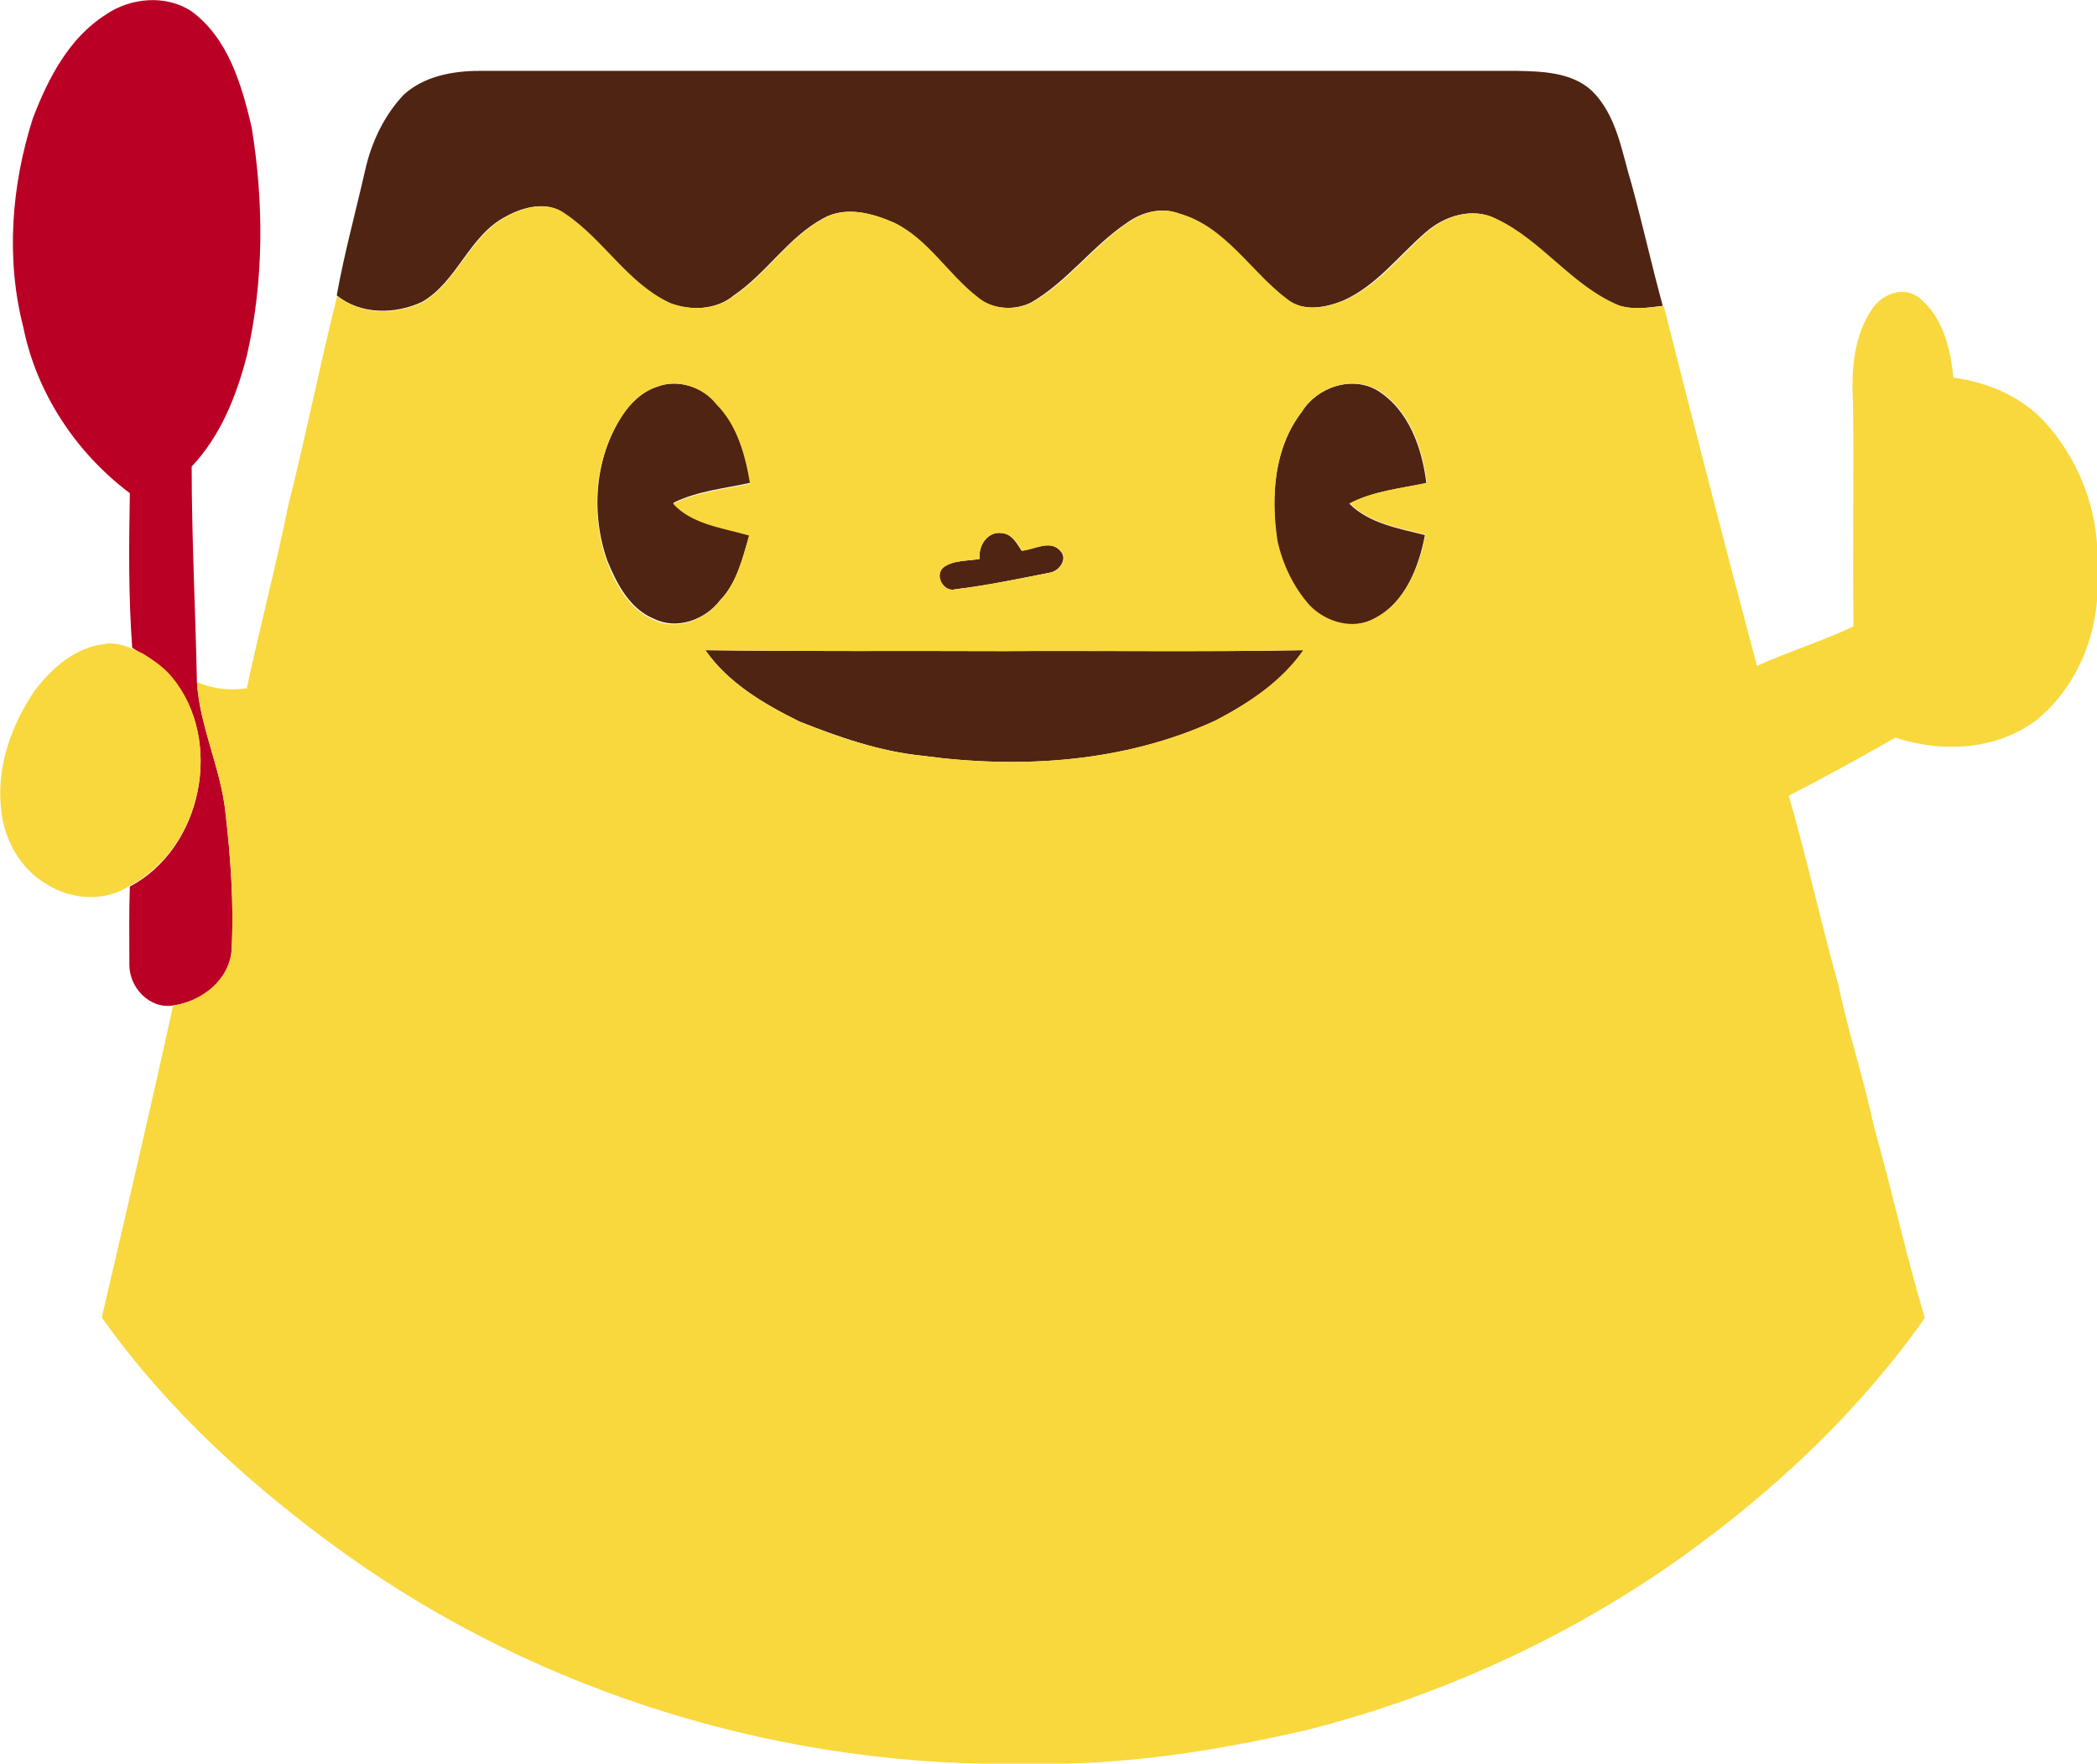 <?xml version="1.0" encoding="utf-8"?>
<svg xmlns="http://www.w3.org/2000/svg" xmlns:xlink="http://www.w3.org/1999/xlink" version="1.1" id="Layer_1" x="0px" y="0px" viewBox="-16.9 236.1 440.9 370.8" style="enable-background:new -16.9 236.1 440.9 370.8;">
<style type="text/css">
	.st0{fill:#BA0025;}
	.st1{fill:#4F2412;}
	.st2{fill:#F9D83D;}
</style>
<g id="_x23_ba0025ff">
	<path class="st0" d="M5.3,239.2c5.2-3.6,12.7-4.3,18.1-0.7c7.7,5.7,10.5,15.4,12.6,24.3c2.6,15.9,2.6,32.4-1,48.1&#xD;&#xA;		c-2.2,8.5-5.5,16.8-11.6,23.3c0,15.1,0.8,30.2,1.1,45.3c0.6,9.4,5,18,6,27.4c1.1,9.6,1.8,19.3,1.3,29c-0.5,6.3-6.3,10.8-12.3,11.6&#xD;&#xA;		c-5,0.8-9.2-3.8-9.2-8.5c0-5.5-0.1-11,0.1-16.5c15.2-8,19.8-30.6,8.9-43.8c-1.6-2-3.8-3.6-6-4.9c-0.8-0.5-1.6-1-2.4-1.5&#xD;&#xA;		c-0.8-10.8-0.7-21.6-0.5-32.5c-11.3-8.5-19.6-21-22.4-34.9c-3.7-14.4-2.5-29.8,2-43.9C-6.8,252.6-2.4,244.1,5.3,239.2z"/>
</g>
<g id="_x23_4f2412ff">
	<path class="st1" d="M68,256c4.3-3.9,10.3-5,16-5c72.7,0,145.3,0,218,0c5.4,0.1,11.5,0.3,15.7,4.1c5.4,5.2,6.4,13.1,8.5,19.9&#xD;&#xA;		c2.3,8.4,4.2,17,6.5,25.4c-3.1,0.4-6.3,0.9-9.4-0.1c-9.9-4.1-16.1-13.7-25.8-18.2c-4.9-2.5-10.7-0.6-14.6,2.8&#xD;&#xA;		c-5.7,4.9-10.4,11.3-17.4,14.4c-3.7,1.5-8.4,2.4-11.8-0.2c-7.8-5.7-13-15.3-22.8-18.1c-3.7-1.4-7.7-0.3-10.8,1.9&#xD;&#xA;		c-7.3,4.9-12.6,12.4-20.2,16.8c-3.6,1.8-8.4,1.5-11.5-1.2c-6.2-4.8-10.3-12.1-17.5-15.6c-4.5-2-10.1-3.5-14.7-0.9&#xD;&#xA;		c-7.4,4-11.9,11.5-18.8,16.2c-3.7,3.1-9.2,3.3-13.6,1.6c-9-4.2-14-13.4-22.1-18.8c-3.6-2.7-8.6-1.4-12.2,0.6&#xD;&#xA;		c-7.8,4-10.2,13.7-17.7,18c-5.6,2.6-12.9,2.7-17.9-1.4c1.6-8.9,4-17.6,6-26.4C61.2,266,63.9,260.3,68,256z"/>
	<path class="st1" d="M121.3,317.4c4.3-1.7,9.5,0.1,12.5,3.5c4.4,4.4,6,10.7,7.1,16.7c-5.4,1.2-11.1,1.7-16.2,4.2&#xD;&#xA;		c4,4.4,10.5,5.1,16,6.7c-1.4,4.8-2.6,10.1-6.2,13.8c-3.1,4.1-9.1,6.3-13.9,3.9c-5.1-2.1-7.8-7.3-9.8-12.2&#xD;&#xA;		c-3.5-9.9-2.7-21.5,3.1-30.5C115.6,320.9,118.1,318.4,121.3,317.4z"/>
	<path class="st1" d="M256.8,322.7c3.2-5.2,10.5-7.7,15.9-4.5c6.6,4.1,9.4,12.1,10.3,19.5c-5.5,1.1-11.2,1.7-16.2,4.3&#xD;&#xA;		c4.2,4.2,10.4,5.2,15.9,6.6c-1.3,6.8-4.2,14.3-10.7,17.6c-4.5,2.5-10.2,0.9-13.6-2.7c-3.4-3.8-5.7-8.6-6.8-13.6&#xD;&#xA;		C250.3,340.6,250.9,330.4,256.8,322.7z"/>
	<path class="st1" d="M189.1,353.6c-0.4-2.8,1.7-5.9,4.7-5.4c2.1,0.2,3.1,2.2,4.1,3.7c2.6-0.3,6-2.4,8.1,0c1.7,1.7-0.2,4.3-2.2,4.6&#xD;&#xA;		c-6.6,1.3-13.2,2.7-19.9,3.5c-2.4,0.7-4.5-2.9-2.5-4.6C183.6,353.8,186.6,354.1,189.1,353.6z"/>
	<path class="st1" d="M131.4,372.8c20.9,0.3,41.7,0.1,62.6,0.2c21.1-0.1,42.1,0.2,63.2-0.2c-4.6,6.6-11.5,11.1-18.5,14.8&#xD;&#xA;		c-19.2,8.8-41,10.2-61.6,7.4c-9-0.9-17.6-3.9-25.9-7.2C143.7,384.1,136.2,379.7,131.4,372.8z"/>
</g>
<g id="_x23_f9d83dff">
	<path class="st2" d="M89.7,281.6c3.6-2,8.6-3.3,12.2-0.6c8.1,5.4,13.1,14.6,22.1,18.8c4.4,1.7,9.8,1.5,13.6-1.6&#xD;&#xA;		c6.9-4.7,11.4-12.3,18.8-16.2c4.6-2.6,10.1-1.1,14.7,0.9c7.2,3.5,11.3,10.8,17.5,15.6c3.1,2.7,7.9,3,11.5,1.2&#xD;&#xA;		c7.7-4.4,12.9-11.9,20.2-16.8c3.1-2.2,7.1-3.3,10.8-1.9c9.8,2.8,15,12.3,22.8,18.1c3.4,2.6,8.1,1.7,11.8,0.2&#xD;&#xA;		c7.1-3.1,11.8-9.5,17.4-14.4c3.9-3.4,9.8-5.3,14.6-2.8c9.6,4.5,15.9,14.1,25.8,18.2c3,1,6.3,0.5,9.4,0.1&#xD;&#xA;		c6.4,25.3,12.9,50.5,19.6,75.7c6.7-3,13.7-5.2,20.3-8.3c-0.2-15.6,0.1-31.3-0.1-46.9c-0.4-6.9,0.1-14.3,4.2-20.1&#xD;&#xA;		c2.2-3,6.5-4.6,9.7-2.1c5,4,6.6,10.7,7.2,16.8c7.5,1,14.9,4.2,19.9,10.1c7.2,8.3,11.1,19.5,10.3,30.4c1,11.6-3.5,23.9-12.6,31.4&#xD;&#xA;		c-8.5,6.5-20,7-29.8,3.8c-7.4,4.2-14.8,8.3-22.4,12.2c3.8,13.2,6.7,26.5,10.4,39.7c2.1,10.1,5.4,19.9,7.5,29.9&#xD;&#xA;		c3.8,13.3,6.7,26.9,10.7,40.2c-13.7,19.5-31.4,36.1-50.7,50c-23.8,17-50.8,29.4-79.1,36.6c-19,4.4-38.5,7.5-58,7.1&#xD;&#xA;		c-51.3,1.2-102.9-14.4-144.6-44.3c-19.2-13.8-37.1-30-50.9-49.5c5.1-21.9,10.2-43.7,15-65.6c5.9-0.8,11.8-5.3,12.3-11.6&#xD;&#xA;		c0.5-9.7-0.2-19.4-1.3-29c-1-9.3-5.4-18-6-27.4c3.3,1.4,6.9,1.9,10.5,1.3c2.7-12.8,6.1-25.5,8.7-38.4c3.7-14.6,6.6-29.4,10.3-44.1&#xD;&#xA;		c5,4.1,12.3,4,17.9,1.4C79.4,295.3,81.9,285.6,89.7,281.6 M121.3,317.4c-3.2,1-5.7,3.5-7.5,6.3c-5.8,8.9-6.6,20.6-3.1,30.5&#xD;&#xA;		c1.9,4.9,4.7,10,9.8,12.2c4.8,2.4,10.8,0.1,13.9-3.9c3.6-3.8,4.8-9,6.2-13.8c-5.5-1.6-12-2.3-16-6.7c5.1-2.5,10.8-3,16.2-4.2&#xD;&#xA;		c-1-6-2.7-12.3-7.1-16.7C130.9,317.5,125.7,315.7,121.3,317.4 M256.8,322.7c-5.9,7.6-6.5,17.9-5.1,27.1c1.1,5,3.4,9.8,6.8,13.6&#xD;&#xA;		c3.4,3.5,9.1,5.2,13.6,2.7c6.5-3.3,9.4-10.8,10.7-17.6c-5.5-1.4-11.8-2.4-15.9-6.6c5-2.6,10.7-3.1,16.2-4.3&#xD;&#xA;		c-0.9-7.4-3.7-15.4-10.3-19.5C267.2,315,260,317.5,256.8,322.7 M189.1,353.6c-2.5,0.5-5.5,0.2-7.6,1.8c-2,1.7,0.1,5.3,2.5,4.6&#xD;&#xA;		c6.7-0.8,13.3-2.2,19.9-3.5c2-0.3,3.9-2.9,2.2-4.6c-2.2-2.4-5.5-0.2-8.1,0c-1-1.5-2-3.5-4.1-3.7&#xD;&#xA;		C190.9,347.6,188.7,350.8,189.1,353.6 M131.4,372.8c4.8,6.9,12.3,11.3,19.7,15c8.3,3.3,16.9,6.3,25.9,7.2&#xD;&#xA;		c20.7,2.8,42.5,1.4,61.6-7.4c7-3.6,13.9-8.2,18.5-14.8c-21.1,0.4-42.1,0-63.2,0.2C173.1,372.9,152.2,373.1,131.4,372.8z"/>
	<path class="st2" d="M-9.6,381.3c3.6-4.8,8.6-9.1,14.7-9.8c2.9-0.5,5.7,0.9,8.2,2.1c2.2,1.4,4.4,2.9,6,4.9&#xD;&#xA;		c10.9,13.2,6.3,35.9-8.9,43.8c-5.2,3.5-12.3,3-17.5-0.3c-5.7-3.3-9.1-9.7-9.6-16.1C-17.6,397.2-14.5,388.5-9.6,381.3z"/>
</g>
</svg>